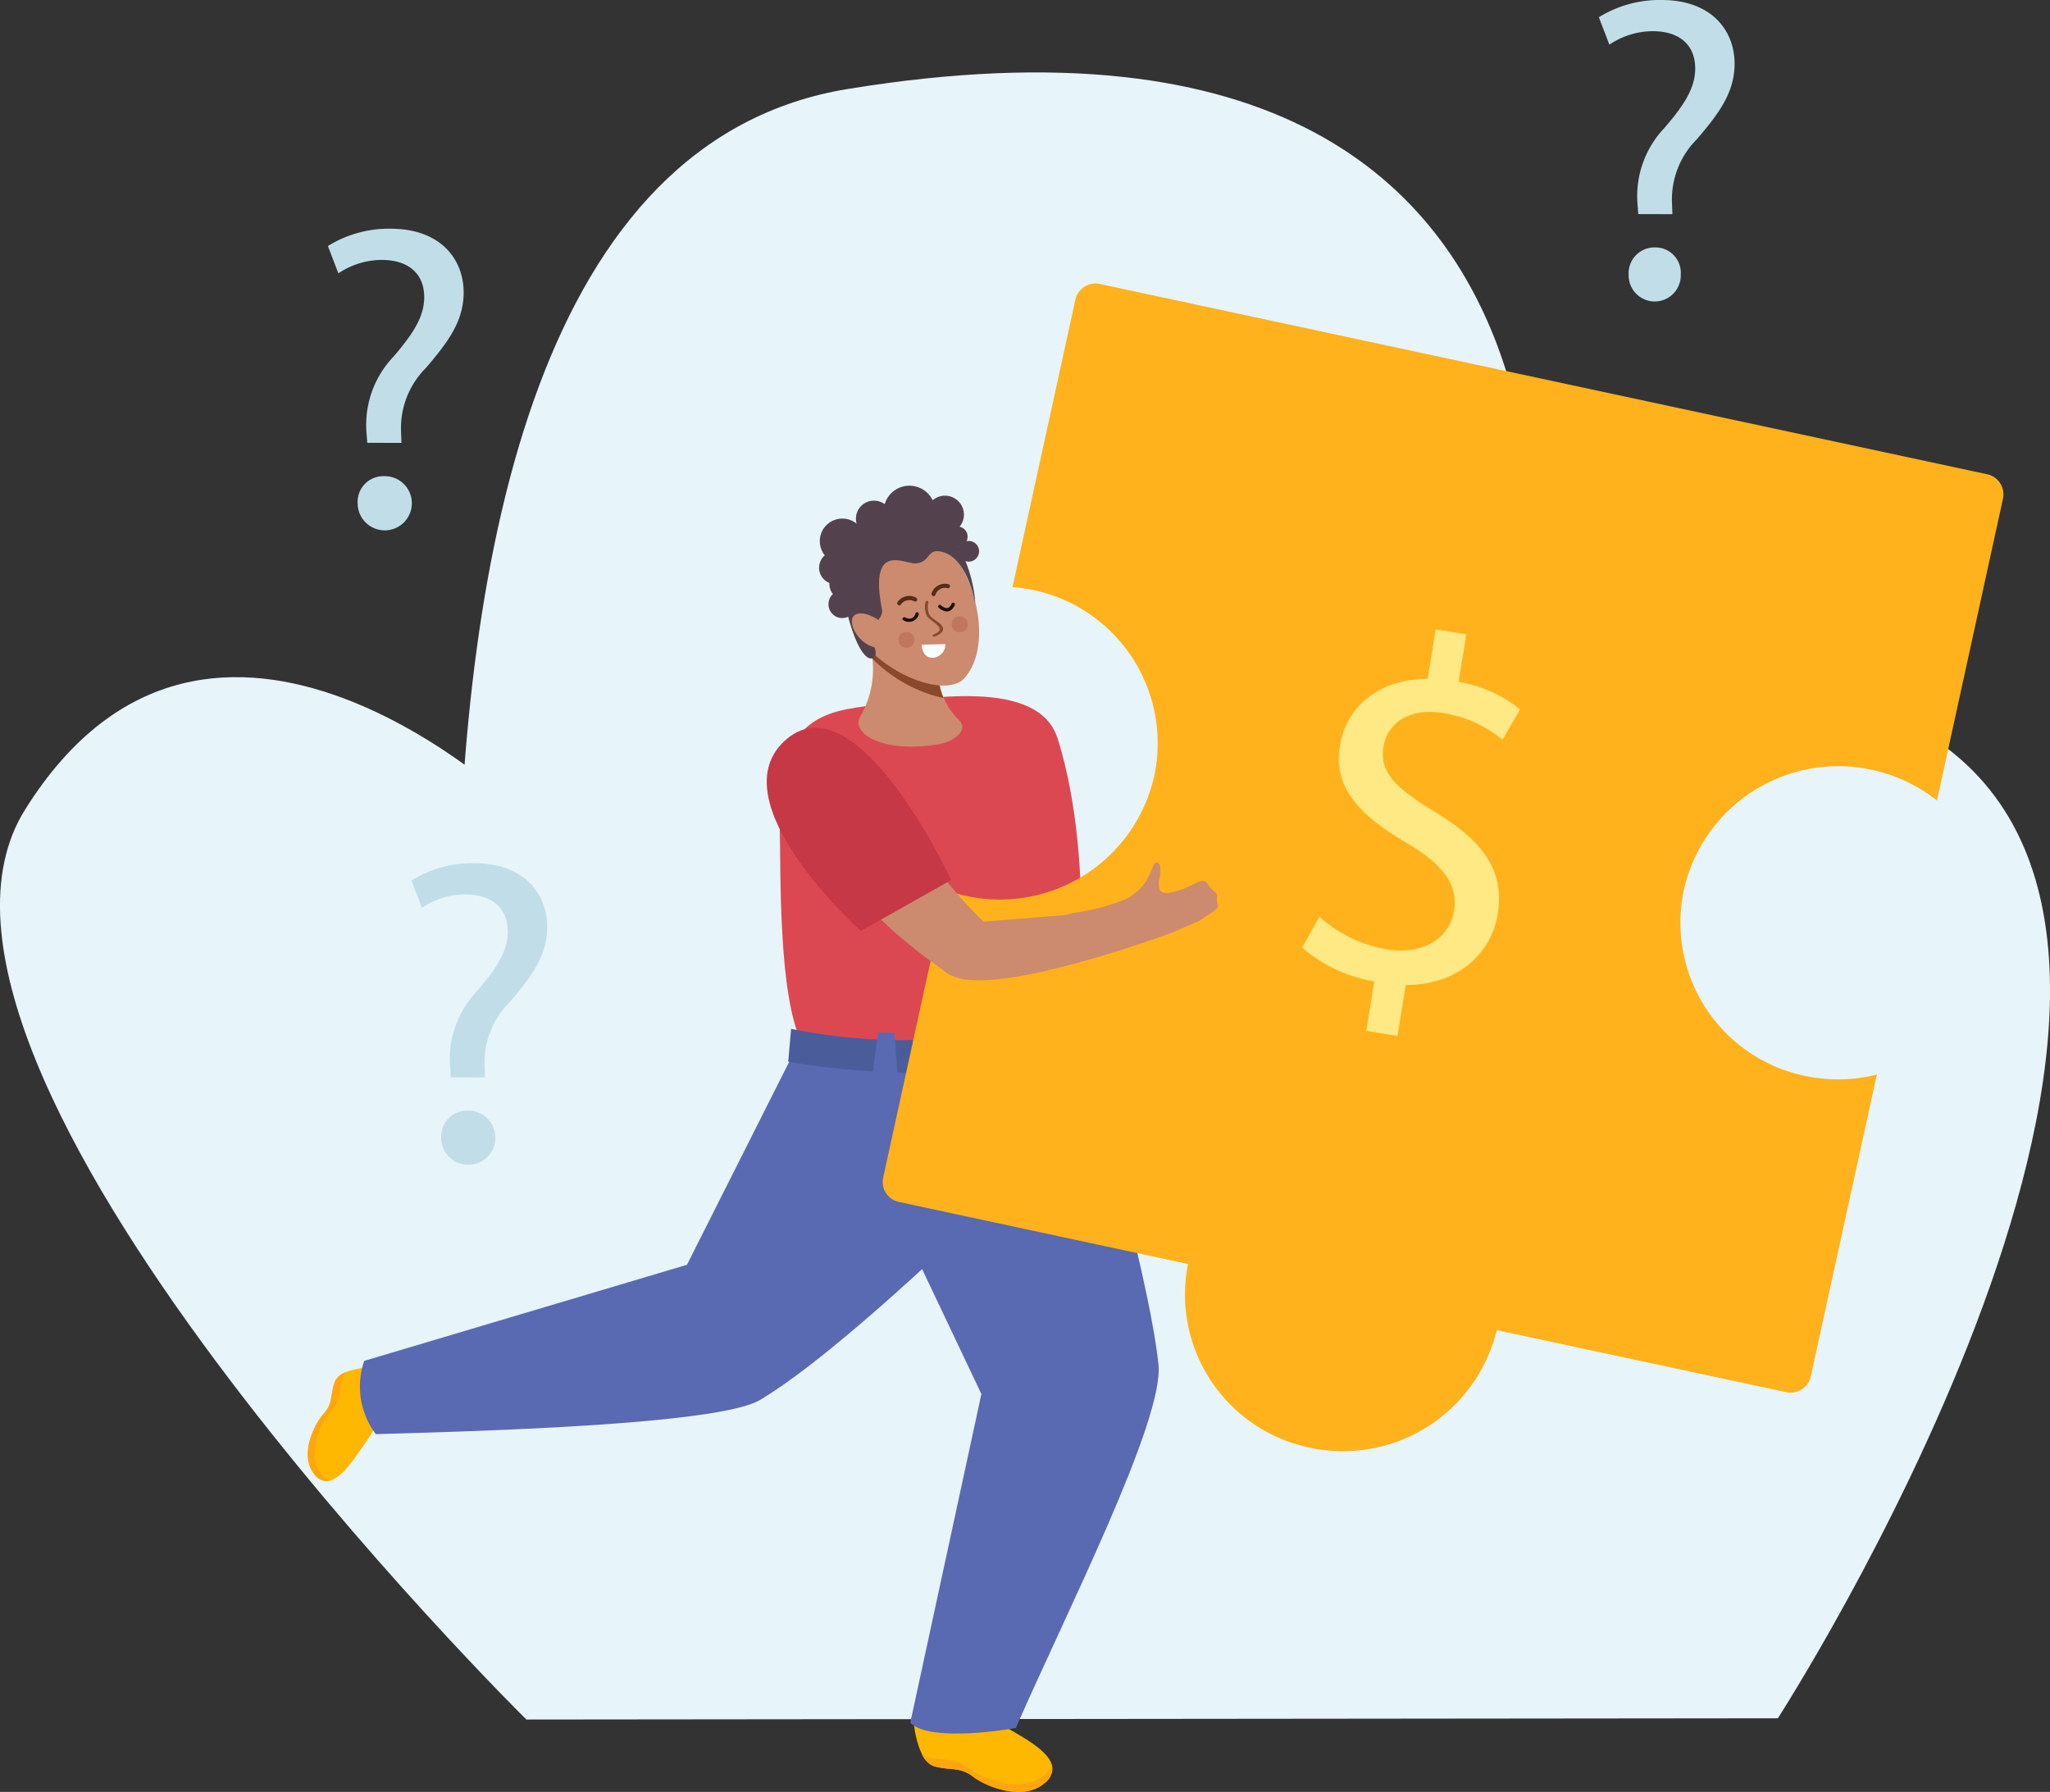 <svg xmlns="http://www.w3.org/2000/svg" xmlns:xlink="http://www.w3.org/1999/xlink" id="Vector_Smart_Object" data-name="Vector Smart Object" width="119" height="104" viewBox="0 0 119 104"><rect x="0" y="0" width="119" height="104" fill="#333333" stroke="none"/><defs><clipPath id="clip-path"><rect id="Rectangle_101" data-name="Rectangle 101" width="119" height="104" transform="translate(0 0)" fill="none"></rect></clipPath></defs><g id="Group_97" data-name="Group 97"><g id="Group_96" data-name="Group 96" clip-path="url(#clip-path)"><path id="Path_513" data-name="Path 513" d="M30.555,99.8s-38.414-37.911-29.1-52.81c10.819-17.3,28.725,0,28.725,0Z" fill="#e7f4fa"></path><path id="Path_514" data-name="Path 514" d="M30.555,99.8S13.636,10.979,49.208,5.165C98.854-2.949,88.081,42.959,88.081,42.959s12.982-9.229,25.293.738c17.08,13.828-10.172,56.03-10.172,56.03Z" fill="#e7f4fa"></path><path id="Path_515" data-name="Path 515" d="M21.958,82.6s-.554.9-1.334,1.979-1.66,1.968-2.436.9.03-2.79.6-3.422.367-1.141.666-1.892,2.09-.819,2.09-.819Z" fill="#feb801"></path><path id="Path_516" data-name="Path 516" d="M19.955,79.852c-.318.8-.1,1.341-.707,2.012s-1.468,2.5-.644,3.64a1.294,1.294,0,0,0,.5.445.9.9,0,0,1-.919-.47c-.776-1.073.03-2.79.6-3.422s.367-1.141.664-1.892a1.1,1.1,0,0,1,.645-.537.742.742,0,0,0-.148.224" fill="#ffa60e"></path><path id="Path_517" data-name="Path 517" d="M21.143,78.984a4.593,4.593,0,0,0,.672,4.251c6.2-.174,19.892-.556,22.3-1.981,4.087-2.421,11.266-9.333,11.266-9.333l1.248-13.875L46.462,60.334,39.879,73.407Z" fill="#5969b2"></path><path id="Path_518" data-name="Path 518" d="M56.876,99.41s1.1.568,2.447,1.383,2.458,1.759,1.254,2.744-3.3.192-4.091-.42-1.377-.332-2.288-.615-1.138-2.351-1.138-2.351Z" fill="#feb801"></path><path id="Path_519" data-name="Path 519" d="M53.787,101.951c.969.3,1.593,0,2.434.654s3.072,1.495,4.351.448a1.522,1.522,0,0,0,.486-.617,1.033,1.033,0,0,1-.482,1.1c-1.2.982-3.3.192-4.091-.422s-1.377-.33-2.288-.613a1.281,1.281,0,0,1-.686-.7.886.886,0,0,0,.275.153" fill="#ffa60e"></path><path id="Path_520" data-name="Path 520" d="M52.841,99.989c1.2,1.205,6.128.3,6.128.3,2.88-6.6,8.617-17.861,8.279-21.095-.578-5.492-4.524-18.9-4.524-18.9L50.031,53.03l-2.362,8.29,9.3,19.588Z" fill="#5969b2"></path><path id="Path_521" data-name="Path 521" d="M61.389,42.856c-1.1-3.485-7.415-2.429-11.725-1.783-2.9.436-4.546,1.752-4.4,7.005.065,2.3-.107,9.836,1.311,12.488,0,0,4.79,3.186,15.818-.195,0,0,1.347-10.068-1-17.515" fill="#dc4851"></path><path id="Path_522" data-name="Path 522" d="M45.755,61.616S56.25,63.627,62.812,60.53l-.448-1.654a33.306,33.306,0,0,1-16.441.839Z" fill="#4b5c9b"></path><path id="Path_523" data-name="Path 523" d="M50.978,59.937h.935l.219,2.765H50.594Z" fill="#5969b2"></path><path id="Path_524" data-name="Path 524" d="M57.494,59.618l.675-.21,1.158,2.536-1.39.431Z" fill="#5969b2"></path><path id="Path_525" data-name="Path 525" d="M53.351,53.1a.284.284,0,0,1,.024.416.322.322,0,0,1-.439.023.285.285,0,0,1-.025-.416.324.324,0,0,1,.441-.023" fill="#2f7edd"></path><path id="Path_526" data-name="Path 526" d="M50.125,36.44s4.438.944,4.191,1.3.186,1.082.2,1.783a3.968,3.968,0,0,0,1.207,2.329c.478.537-.371,1.179-1.128,1.319-3.257.607-5.316-.6-4.626-1.641a5.491,5.491,0,0,0,.161-5.092" fill="#cc8b6e"></path><path id="Path_527" data-name="Path 527" d="M54.512,39.524c-.011-.7-.444-1.423-.2-1.781s-4.542-1.376-4.542-1.376a3.409,3.409,0,0,1,.85,1.842,8.408,8.408,0,0,0,4.153,2.308,2.694,2.694,0,0,1-.266-.992" fill="#8b482a"></path><path id="Path_528" data-name="Path 528" d="M54.592,31.378c1.747,1.306,3.237,5.816,1.408,7.964-1,1.18-4.656-.073-6.368-2.641a5.49,5.49,0,0,1,.143-4.329c.409-.944,3-2.353,4.817-.995" fill="#cc8b6e"></path><path id="Path_529" data-name="Path 529" d="M56.608,34.929c0,.277-.392-2.728-2.1-2.932-.694-.083-.537.642-1.344.7-.688.05-2.751-1.32-1.956,2.736.038.195-.148.424-.239.6-.112.215.238.708.233.951s-.716-.484-.7-.251c.022.353.64,1.339.126,1.475-.612.16-1.39-1.856-1.659-3.743-.069-.486-.48-2.375-.51-2.782-.065-.867,4.244-2.169,6.134-2.166,1.117,0,.806,1.515,1.18,2.457a7.969,7.969,0,0,1,.837,2.955" fill="#53424d"></path><path id="Path_530" data-name="Path 530" d="M51.636,36.44s-1.26-1.1-1.956-.782.28,2.191,1.717,1.932.626-.855.239-1.151" fill="#cc8b6e"></path><path id="Path_531" data-name="Path 531" d="M54.992,31.139a.588.588,0,1,0,.587-.581.585.585,0,0,0-.587.581" fill="#53424d"></path><path id="Path_532" data-name="Path 532" d="M53.755,29.86a1.1,1.1,0,1,0,1.1-1.091,1.1,1.1,0,0,0-1.1,1.091" fill="#53424d"></path><path id="Path_533" data-name="Path 533" d="M51.739,30.707a1.5,1.5,0,0,0,2.107,0,1.463,1.463,0,0,0,0-2.085,1.5,1.5,0,0,0-2.107,0,1.463,1.463,0,0,0,0,2.085" fill="#53424d"></path><path id="Path_534" data-name="Path 534" d="M49.686,30.1a1.052,1.052,0,1,0,1.053-1.042A1.046,1.046,0,0,0,49.686,30.1" fill="#53424d"></path><path id="Path_535" data-name="Path 535" d="M47.591,31.4A1.312,1.312,0,1,0,48.9,30.1a1.306,1.306,0,0,0-1.312,1.3" fill="#53424d"></path><path id="Path_536" data-name="Path 536" d="M47.547,32.942A.951.951,0,1,0,48.5,32a.946.946,0,0,0-.95.94" fill="#53424d"></path><path id="Path_537" data-name="Path 537" d="M48.145,33.88a.947.947,0,1,0,.947-.937.943.943,0,0,0-.947.937" fill="#53424d"></path><path id="Path_538" data-name="Path 538" d="M55.634,31.991a.6.6,0,1,0,.6-.595.6.6,0,0,0-.6.595" fill="#53424d"></path><path id="Path_539" data-name="Path 539" d="M48.093,35.06a.8.8,0,1,0,.8-.788.792.792,0,0,0-.8.788" fill="#53424d"></path><path id="Path_540" data-name="Path 540" d="M52.545,35.837c-.033-.017.036.016.049.02a.693.693,0,0,0,.167.044c.225.023.329-.121.386-.308.035-.117.22-.048.186.069a.589.589,0,0,1-.9.33c-.112-.059.006-.213.118-.154" fill="#1e100c"></path><path id="Path_541" data-name="Path 541" d="M54.633,35.135a.656.656,0,0,0,.186.125c.217.1.341-.036.425-.227.049-.112.234-.045.186.069-.1.226-.269.428-.551.377a.813.813,0,0,1-.4-.223c-.09-.086.066-.206.156-.12" fill="#1e100c"></path><path id="Path_542" data-name="Path 542" d="M55.006,34.135a.594.594,0,0,0-.71.392c-.057.142-.272.039-.216-.1a.82.82,0,0,1,.971-.522.118.118,0,0,1-.046.232" fill="#552b19"></path><path id="Path_543" data-name="Path 543" d="M53.077,34.906a.6.6,0,0,0-.79.187c-.094.121-.274-.036-.181-.156a.824.824,0,0,1,1.078-.243.119.119,0,0,1-.107.212" fill="#552b19"></path><path id="Path_544" data-name="Path 544" d="M53.891,34.95a1.171,1.171,0,0,0,.03.659c.118.294.478.4.691.631.294.319.055.548-.357.705-.1.037-.161-.086-.061-.123.922-.352-.227-.733-.408-1.11a1.257,1.257,0,0,1-.06-.775c.017-.087.183-.073.165.014" fill="#8b482a"></path><path id="Path_545" data-name="Path 545" d="M53.5,37.414s.013.814.692.76a.788.788,0,0,0,.689-.789Z" fill="#faffff"></path><path id="Path_546" data-name="Path 546" d="M52.193,37.322a.468.468,0,0,0,.614.235.459.459,0,0,0,.238-.607.468.468,0,0,0-.614-.235.458.458,0,0,0-.238.607" fill="#c1775d"></path><path id="Path_547" data-name="Path 547" d="M55.974,35.842a.475.475,0,0,0-.653.131.465.465,0,0,0,.132.646.476.476,0,0,0,.653-.131.463.463,0,0,0-.132-.646" fill="#c1775d"></path><path id="Path_548" data-name="Path 548" d="M108.67,44.683a9.224,9.224,0,0,1,3.769,1.778l3.833-17.521a1.192,1.192,0,0,0-.922-1.415L63.861,16.483a1.2,1.2,0,0,0-1.437.912L58.774,34.074a9.7,9.7,0,0,1,1.2.17A9.086,9.086,0,0,1,67,45.045,9.186,9.186,0,0,1,56.08,52a9.358,9.358,0,0,1-1.158-.338L51.267,68.347a1.188,1.188,0,0,0,.921,1.414l16.773,3.6A9.077,9.077,0,0,0,76,84.014,9.182,9.182,0,0,0,86.883,77.2l16.8,3.6a1.2,1.2,0,0,0,1.43-.912l3.837-17.52a9.229,9.229,0,0,1-4.172.075,9.081,9.081,0,0,1-7.028-10.806,9.183,9.183,0,0,1,10.919-6.955" fill="#ffb21b"></path><path id="Path_549" data-name="Path 549" d="M55.154,56.574s-6.131-3.963-6.921-7.5a3.975,3.975,0,0,1,2.052-4.744s4.957,8.561,8.6,10.493-3.73,1.753-3.73,1.753" fill="#cc8b6e"></path><path id="Path_550" data-name="Path 550" d="M45.687,42.876c-4.231,3.536,4.287,11.155,4.287,11.155l5.243-2.954s-5.4-11.648-9.53-8.2" fill="#c63846"></path><path id="Path_551" data-name="Path 551" d="M61.262,53.222c.1.083.836-.195.955-.221a13.1,13.1,0,0,0,3.1-.8A3.044,3.044,0,0,0,66.5,51.185a4.157,4.157,0,0,0,.409-.859c.044-.117.107-.252.222-.262s.183.095.214.2a2.008,2.008,0,0,1-.063.821.967.967,0,0,0,.076.623.567.567,0,0,0,.491.109,4.665,4.665,0,0,0,1.353-.459c.351-.165.724-.434.968.034a1.367,1.367,0,0,0,.356.372.353.353,0,0,1,.129.224.57.57,0,0,1-.011.126.763.763,0,0,0,.017.28.577.577,0,0,1,.035.185.281.281,0,0,1-.112.2,4.9,4.9,0,0,1-.469.333c-.192.115-.367.265-.565.366-.165.084-.334.128-.5.215a21.65,21.65,0,0,1-2.464.94,14.915,14.915,0,0,1-2.623.4c-.544,0-2.707-1.808-2.707-1.808" fill="#cc8b6e"></path><path id="Path_552" data-name="Path 552" d="M55.925,56.831c2.973.539,10.666-2.2,10.666-2.2L64.9,52.862l-9.453.758s-2.493,2.67.48,3.211" fill="#cc8b6e"></path><path id="Path_553" data-name="Path 553" d="M26.17,62.525l-.05-.654a5.74,5.74,0,0,1,1.575-4.352c1.144-1.333,1.78-2.314,1.78-3.446,0-1.283-.814-2.138-2.414-2.164a4.541,4.541,0,0,0-2.568.782l-.609-1.585A6.7,6.7,0,0,1,27.517,50.1c2.924,0,4.246,1.786,4.246,3.7,0,1.711-.965,2.943-2.186,4.377a4.942,4.942,0,0,0-1.449,3.7l.025.654Zm-.559,3.52a1.493,1.493,0,0,1,1.525-1.584,1.573,1.573,0,1,1-1.525,1.584" fill="#c1dee8"></path><path id="Path_554" data-name="Path 554" d="M95.1,12.425l-.05-.654a5.74,5.74,0,0,1,1.575-4.352c1.144-1.333,1.78-2.314,1.78-3.446,0-1.283-.814-2.138-2.414-2.164a4.541,4.541,0,0,0-2.568.782L92.811,1a6.717,6.717,0,0,1,3.634-1c2.924,0,4.246,1.786,4.246,3.7,0,1.711-.965,2.943-2.186,4.377a4.934,4.934,0,0,0-1.448,3.7l.024.654Zm-.559,3.52a1.5,1.5,0,0,1,1.525-1.585,1.475,1.475,0,0,1,1.5,1.585,1.513,1.513,0,1,1-3.025,0" fill="#c1dee8"></path><path id="Path_555" data-name="Path 555" d="M21.32,25.7l-.05-.654a5.736,5.736,0,0,1,1.577-4.352c1.142-1.333,1.778-2.314,1.778-3.446,0-1.283-.814-2.138-2.414-2.163a4.552,4.552,0,0,0-2.568.78l-.609-1.585a6.7,6.7,0,0,1,3.634-1.006c2.924,0,4.246,1.786,4.246,3.7,0,1.711-.965,2.943-2.186,4.377a4.934,4.934,0,0,0-1.448,3.7l.024.654Zm-.559,3.52a1.493,1.493,0,0,1,1.525-1.584,1.573,1.573,0,1,1-1.525,1.584" fill="#c1dee8"></path><path id="Path_556" data-name="Path 556" d="M79.31,59.831l.471-2.87A8.5,8.5,0,0,1,75.591,55l1-1.794A7.794,7.794,0,0,0,80.529,55.1c2.039.329,3.61-.615,3.876-2.236.257-1.563-.7-2.711-2.691-3.905-2.744-1.607-4.339-3.206-3.933-5.68.387-2.359,2.376-3.877,5.091-3.88l.471-2.87,1.78.286-.452,2.756a7.823,7.823,0,0,1,3.572,1.6l-1.028,1.761a7.062,7.062,0,0,0-3.46-1.548c-2.213-.357-3.261.817-3.448,1.954-.242,1.478.7,2.389,3.032,3.813,2.762,1.671,4.013,3.388,3.6,5.918-.368,2.247-2.294,4.1-5.333,4.1l-.485,2.955Z" fill="#ffe984"></path></g></g></svg>